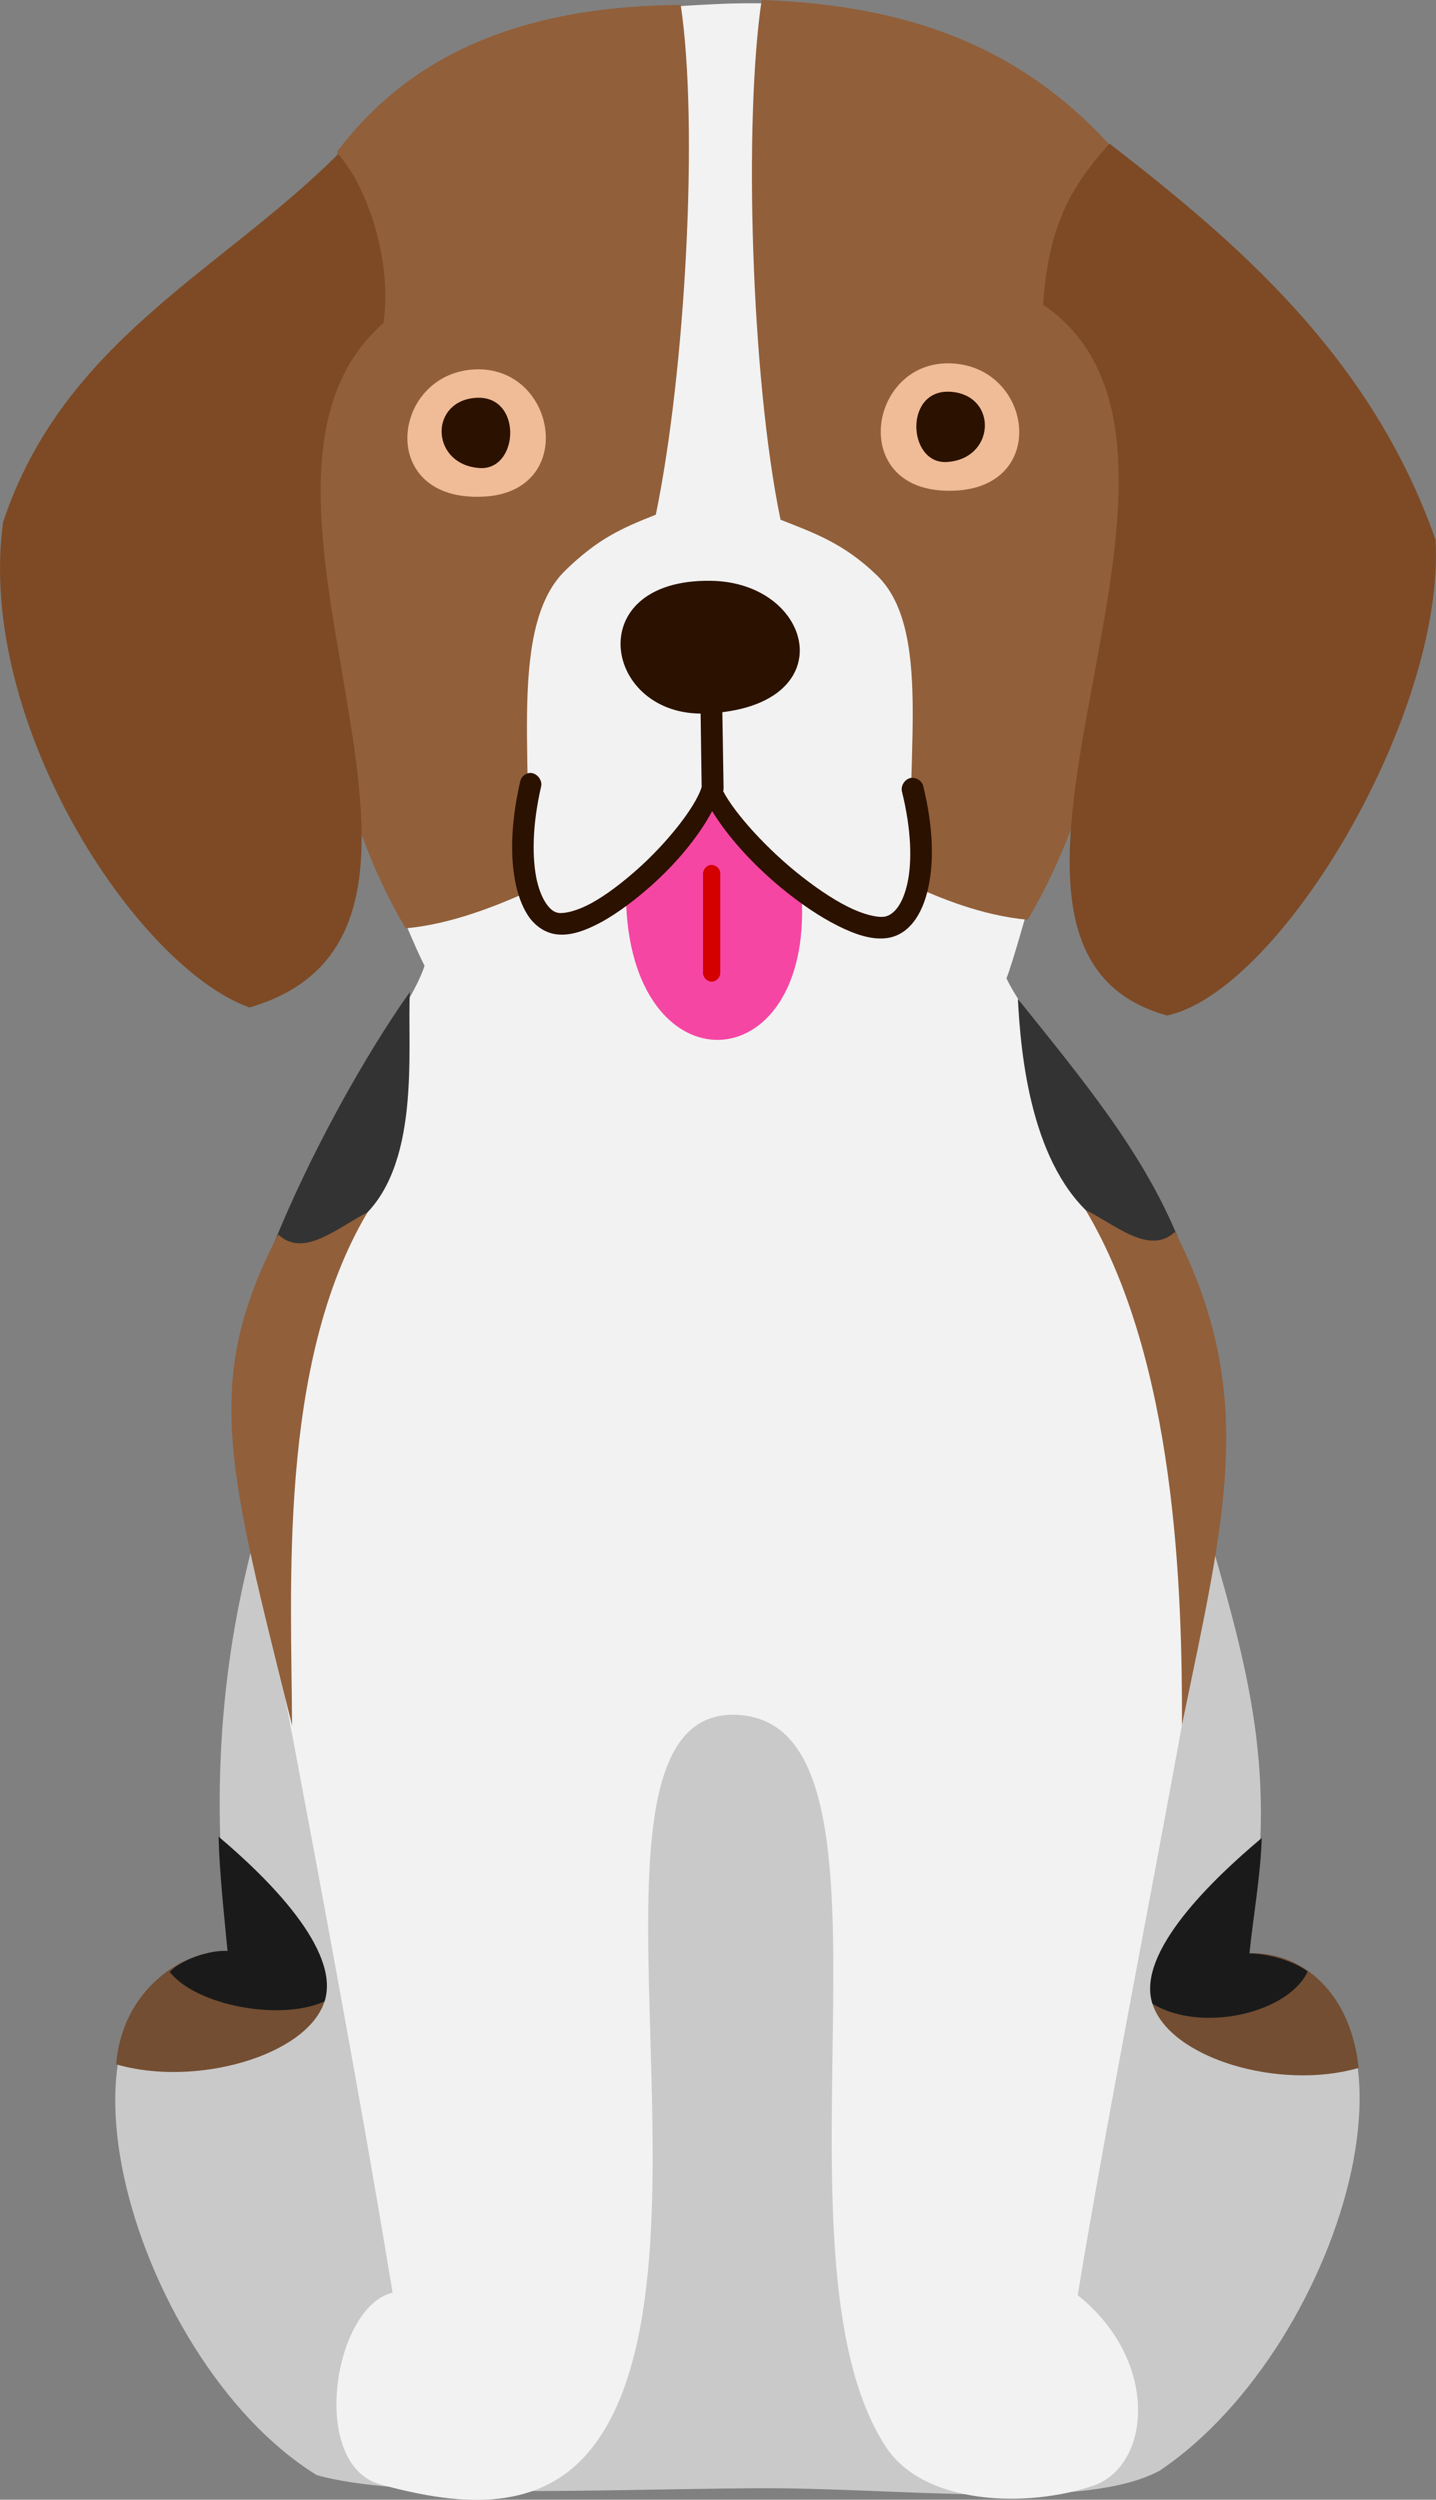 <?xml version="1.0" encoding="UTF-8"?>
<svg id="Calque_2" data-name="Calque 2" xmlns="http://www.w3.org/2000/svg" viewBox="0 0 171.21 298.01">
  <rect x="0" y="0" width="171.21" height="298.01" fill="#808080" stroke="none"/>
  <defs>
    <style>
      .cls-1 {
        fill: #f2f2f2;
      }

      .cls-1, .cls-2, .cls-3, .cls-4, .cls-5, .cls-6, .cls-7, .cls-8, .cls-9, .cls-10, .cls-11 {
        stroke-width: 0px;
      }

      .cls-2 {
        fill: #333;
      }

      .cls-3 {
        fill: #915f3a;
      }

      .cls-4 {
        fill: #c9c9c9;
      }

      .cls-5 {
        fill: #1a1a1a;
      }

      .cls-6 {
        fill: #2b1100;
      }

      .cls-7 {
        fill: #d40000;
      }

      .cls-8 {
        fill: #f0bc98;
      }

      .cls-9 {
        fill: #734e32;
      }

      .cls-10 {
        fill: #7d4a25;
      }

      .cls-11 {
        fill: #f546a3;
      }
    </style>
  </defs>
  <g id="Calque_1-2" data-name="Calque 1">
    <g>
      <path class="cls-4" d="M144.29,183.41c4.84,16.68,8.31,29.47,4.27,49.43,24.73,2.18,12.16,46.59-10.27,61.69-9.05,4.93-31.15,1.97-48.45,2.11-20.02.17-42.09,1.24-52.07-1.56-22.39-13.79-35.44-60.37-10.42-62.22-2.7-21.38-.31-37.73,3.4-51.04,39.55-34.86,76.25-32.59,113.55,1.58h0Z"/>
      <path class="cls-9" d="M38.7,238.59c-2.11,6.53-15.44,10.27-24.85,7.51.7-8.76,7.78-13.6,13.29-13.53.65,2.73,4.69,6.08,11.56,6.01h0Z"/>
      <path class="cls-9" d="M137.4,238.87c2.08,6.54,15.18,10.39,24.59,7.66-.96-9.02-6.75-13.86-13.02-13.67-.29,1.1-1.1,2.32-2.46,3.38-1.96,1.53-5.03,2.68-9.1,2.63h0Z"/>
      <path class="cls-5" d="M150.42,219.13c-5.72,4.81-15.01,13.62-13.02,19.75,5.89,3.55,16.24,1.1,18.51-3.85-2.03-1.48-5.22-2.15-6.94-2.15.39-4,1.34-9.34,1.46-13.74h0Z"/>
      <path class="cls-5" d="M26.06,218.96c5.72,4.82,14.6,13.51,12.64,19.64-5.36,2.41-15.35.45-18.46-3.5,1.2-1.39,4.69-2.65,6.89-2.51-.38-4-.96-9.22-1.07-13.62h0Z"/>
      <path class="cls-1" d="M120,116.64c4.55,9.62,29.06,32.08,25.73,59.52-2.45,20.26-12.04,65.96-17.24,97.46,9.87,7.9,8.71,20.38,1.84,22.72-7.78,2.66-20.16,2.37-24.73-4.66-15.06-23.15,4.23-86.16-17.69-87.24-21.93-1.07-.12,66.17-17.5,87.6-6.49,8.02-16.76,6.39-24.99,4.17-8.64-2.32-5.68-21.24,1.39-22.88-5.17-31.51-13.55-74.7-17.47-95.52-5.32-28.37,18.45-53.7,21.28-62.68-2.13-4.02-9.26-22.5-10.53-26.5-7.95-17.86-12.09-48.48.21-70.22C50.24,4.76,64.17,1.46,85.55.48c21.35-.96,35.76,5.79,46.97,17.36,11.71,26.05,1.96,63.78-5.12,71.68-.94,4.65-5.99,23.46-7.4,27.13h0Z"/>
      <path class="cls-3" d="M81.17.59c-16.71.12-31.2,4.58-40.92,17.41-2.68,19.47-8.79,64.26,8.11,92.67,5.58-.48,11.25-2.89,14.1-4.14,1.8-12.69-2.45-31.39,4.96-38.54,3.9-3.79,6.72-5.03,10.77-6.63,3.54-17.12,5.12-46.47,2.97-60.77h0Z"/>
      <path class="cls-3" d="M90.81,0c17.43.59,30.81,5.6,41.39,17.17,2.68,19.46,7.21,64.06-9.67,92.48-5.58-.5-10.63-2.7-13.48-3.95-1.79-12.66,2.68-30.19-4.5-37.11-3.9-3.78-7.42-5.03-11.49-6.63-3.54-17.12-4.38-47.66-2.25-61.96h0Z"/>
      <path class="cls-8" d="M56.46,44.05c-9.86.6-11.56,15.78,1.15,15.16,11.39-.53,8.74-15.78-1.15-15.16h0Z"/>
      <path class="cls-6" d="M56.46,47.45c-5.38.63-5,8.02.77,8.35,4.74.26,5.12-9.02-.77-8.35h0Z"/>
      <path class="cls-8" d="M113.61,43.33c9.89.6,11.58,15.78-1.13,15.16-11.39-.55-8.74-15.78,1.13-15.16h0Z"/>
      <path class="cls-6" d="M113.61,46.73c5.39.62,5,8.02-.74,8.35-4.74.26-5.15-9.03.74-8.35h0Z"/>
      <path class="cls-6" d="M84.73,69.24c-15.66-.21-12.76,16.35-.53,15.82,16.54-.7,12.95-15.66.53-15.82h0Z"/>
      <path class="cls-6" d="M84.54,82.24c-.59.12-1.05.72-1.03,1.32l.15,10.44c0,.67.63,1.29,1.32,1.29s1.29-.63,1.29-1.29l-.17-10.51c0-.77-.81-1.42-1.56-1.24h0Z"/>
      <path class="cls-11" d="M95.58,106.84c1.29,22.36-20.64,23.32-20.95,0,3.57-4.74,7.83-7.49,10.11-10.36,3.25,2.4,6.96,5.6,10.84,10.36h0Z"/>
      <path class="cls-7" d="M84.64,103.13c-.45.1-.82.55-.82,1.03v11.8c-.02.55.48,1.07,1.03,1.07s1.05-.52,1.03-1.07v-11.8c.02-.63-.64-1.15-1.24-1.03h0Z"/>
      <path class="cls-10" d="M45.71,38.52c-22.48,19.65,16.04,72.28-15.97,81.59C16.26,115.27-2.89,86.12.37,62.24c7.18-21.59,25.88-29.83,39.94-43.86,3.35,3.66,6.51,12.57,5.41,20.13h0Z"/>
      <path class="cls-10" d="M132.28,17.12c15.41,11.92,31.26,25.54,38.87,47.21,1.22,20.76-18.5,53.82-32,56.74-30.21-8.36,11.13-67.15-14.79-84.75.64-9.32,3.21-13.94,7.92-19.2h0Z"/>
      <path class="cls-6" d="M63.14,92.15c-.55.05-1.03.5-1.12,1.03-1.15,5-1.2,9.19-.5,12.36.36,1.58.91,2.92,1.67,3.95.79,1.01,1.87,1.72,3.09,1.89,1.77.24,3.59-.46,5.53-1.51,1.92-1.08,3.93-2.59,5.84-4.29,3.14-2.8,5.7-5.96,7.26-8.88,1.82,2.99,4.79,6.32,8.38,9.27,2.18,1.77,4.41,3.3,6.56,4.38,2.15,1.08,4.19,1.77,6.06,1.46,2.49-.43,4.07-2.8,4.76-5.96.69-3.13.6-7.25-.59-12.11-.15-.67-.89-1.13-1.56-.98-.67.17-1.13.91-.99,1.58,1.13,4.55,1.23,8.38.65,10.99-.58,2.61-1.68,3.76-2.7,3.95-.86.14-2.54-.24-4.43-1.2-1.92-.96-4.07-2.45-6.13-4.12-4.12-3.35-7.92-7.73-8.93-10.13-.43-.91-2.03-.83-2.37.12-.79,2.35-4.07,6.53-7.69,9.74-1.82,1.61-3.68,3.02-5.36,3.95-1.7.94-3.21,1.29-3.95,1.2-.48-.07-.89-.31-1.37-.94-.48-.62-.93-1.6-1.24-2.92-.58-2.64-.58-6.49.5-11.2.21-.79-.55-1.7-1.37-1.63h0Z"/>
      <path class="cls-2" d="M121.36,119.08c.34,6.7,1.56,20.06,9.32,26.29,4.21,3.04,7.4,3.37,9.91,2.54-4.26-10.56-11.61-19.3-19.23-28.82h0Z"/>
      <path class="cls-3" d="M129.43,144.24c10.75,18.02,11.54,45.39,11.49,61.41,5.07-24.66,9.1-39.38-.82-58.8-3.04,2.87-7.11-.84-10.68-2.61h0Z"/>
      <path class="cls-2" d="M48.87,118.27c-.36,6.72,1.48,21.19-6.27,27.38-4.24,3.06-7.42,3.4-9.93,2.56,4.26-10.55,10.79-22.33,16.2-29.95h0Z"/>
      <path class="cls-3" d="M43.82,144.53c-10.75,18.05-9.05,45.13-9,61.17-7.54-30.47-10.84-40.89-1.65-58.53,3.04,2.87,7.08-.84,10.65-2.64h0Z"/>
    </g>
  </g>
</svg>